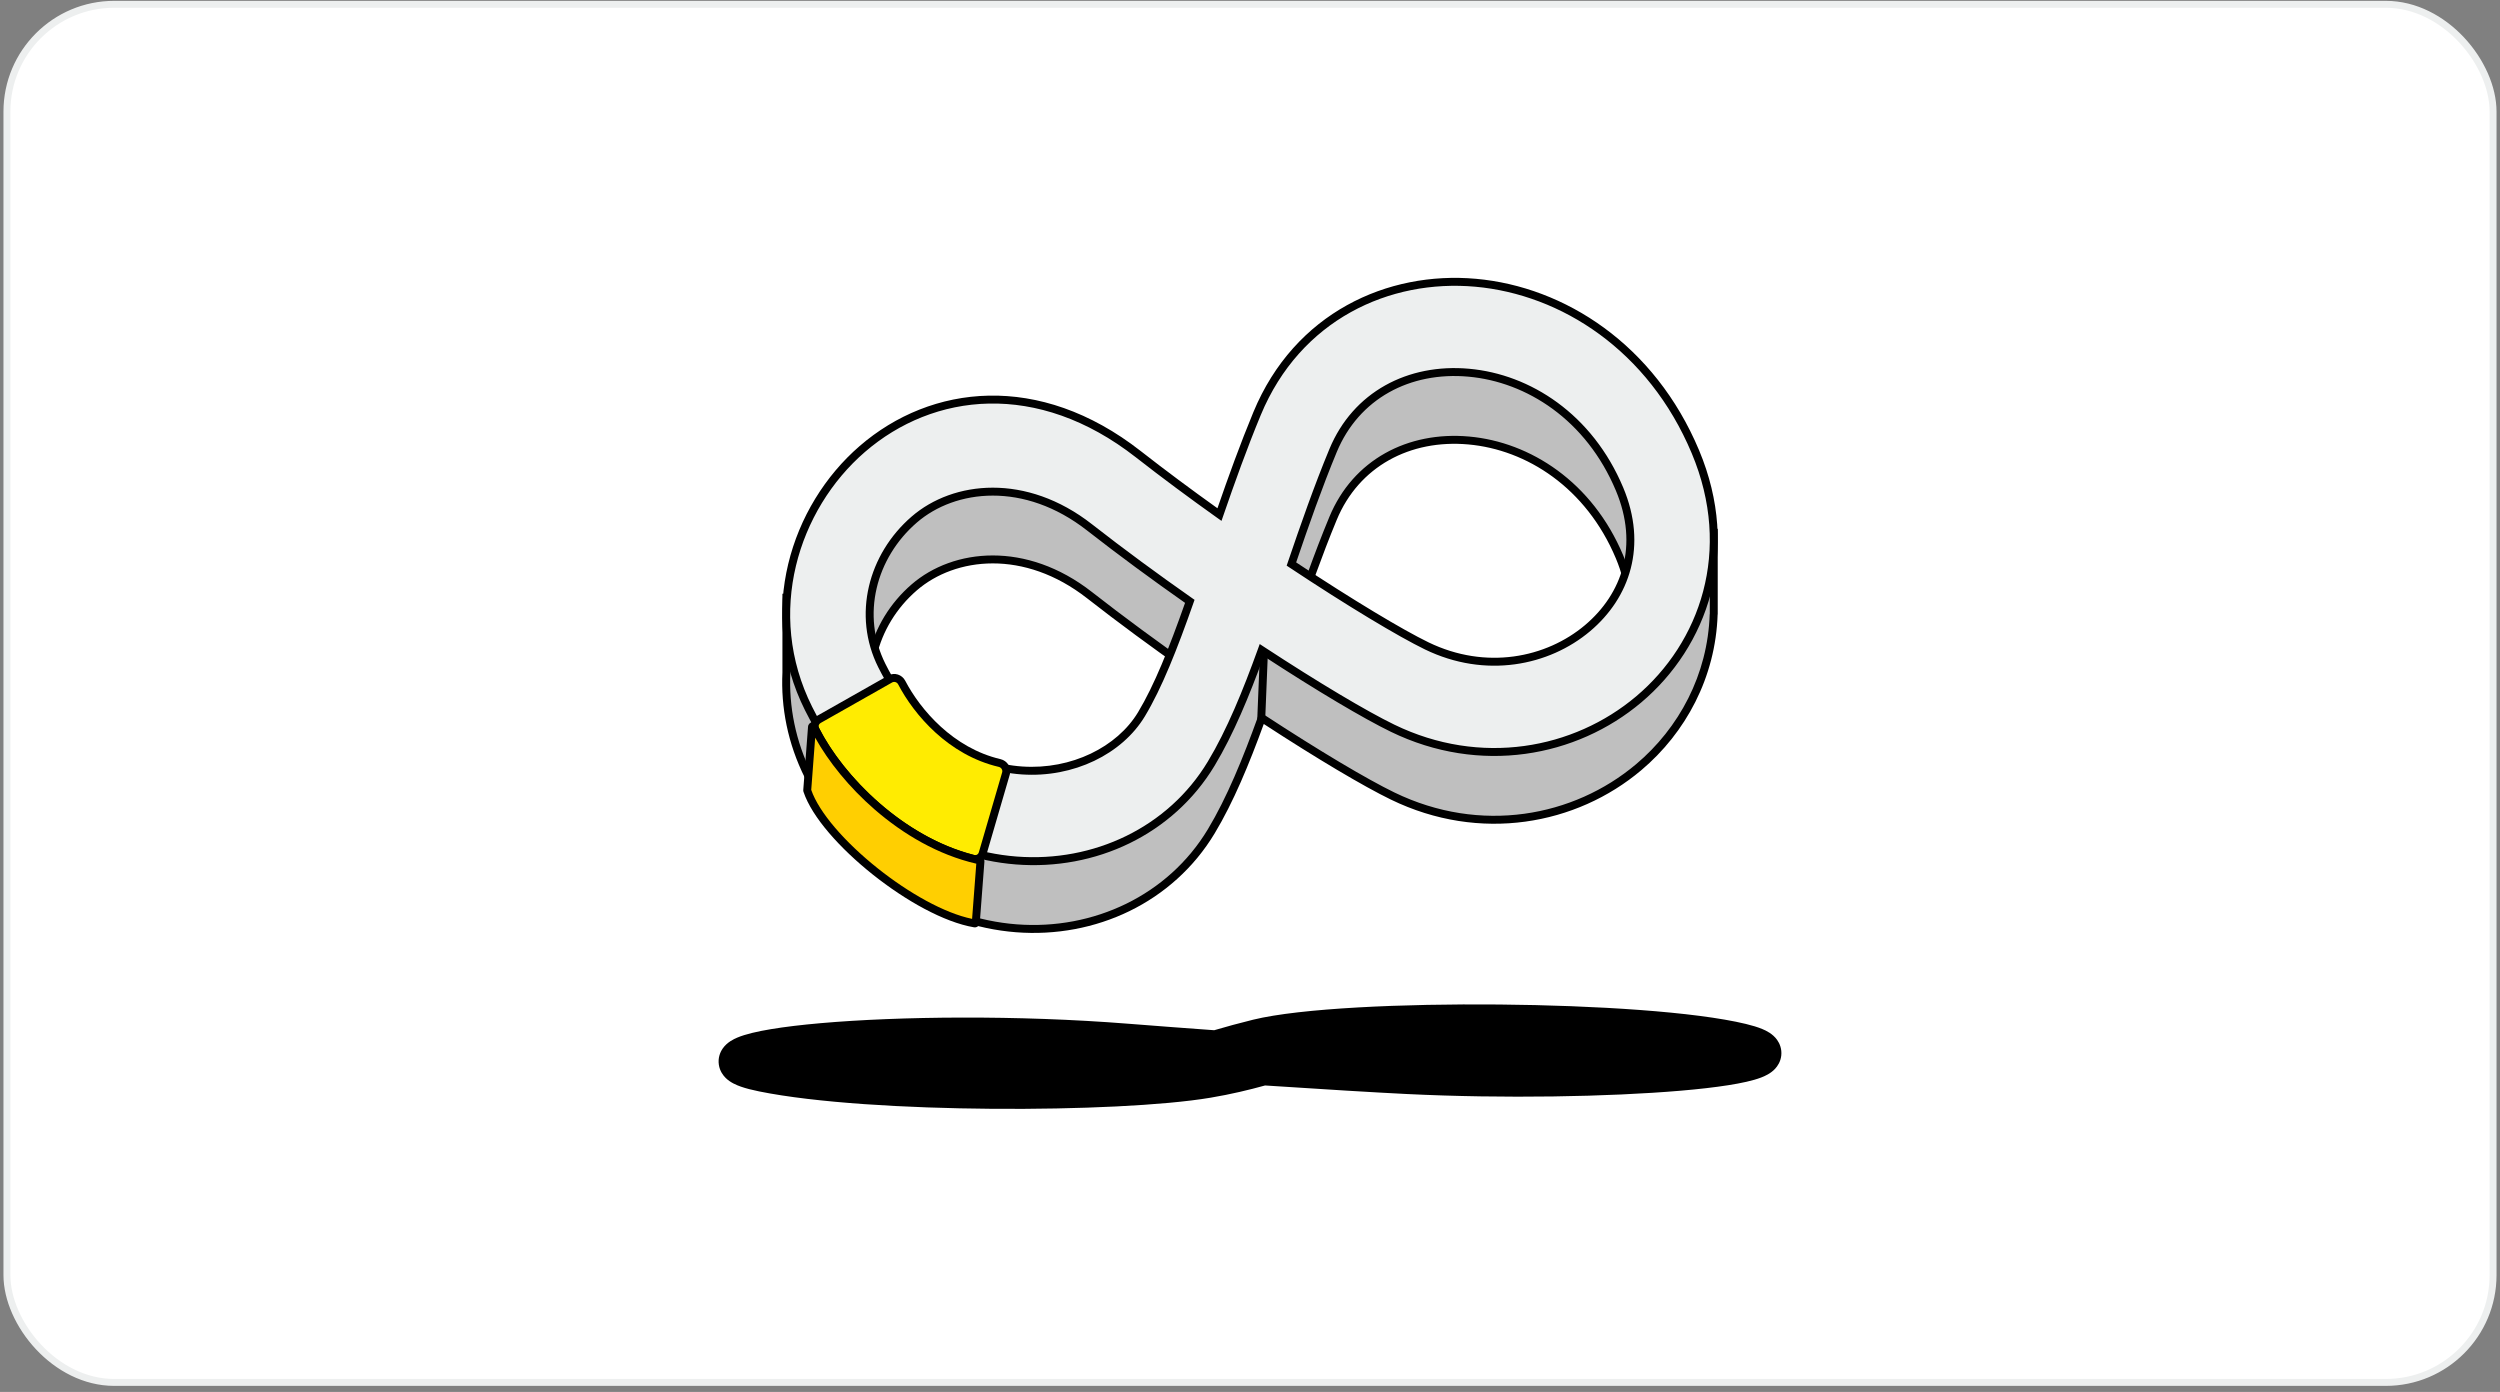 <svg width="361" height="201" viewBox="0 0 361 201" fill="none" xmlns="http://www.w3.org/2000/svg">
<rect x="0" y="0" width="361" height="201" fill="#808080" stroke="none"/>
<rect x="1" y="0.623" width="359" height="199" rx="15.5" fill="white"/>
<rect x="1" y="0.623" width="359" height="199" rx="15.5" stroke="#EDEFEF"/>
<path fill-rule="evenodd" clip-rule="evenodd" d="M213.087 50.62C225.682 51.754 238.49 59.952 244.814 75.023C245.014 75.499 245.202 75.975 245.378 76.45L247.466 76.844V87.294C247.471 87.594 247.47 87.893 247.466 88.191V88.716L247.454 88.693C247.172 97.62 242.928 105.474 236.625 110.786C227.435 118.531 213.77 121.101 201.088 114.942C197.095 113.003 190.149 108.875 182.196 103.666C180.034 109.659 177.688 115.423 174.902 120.05C163.156 139.559 130.971 140.512 116.756 112.101C114.286 107.165 113.324 102.047 113.556 97.12V86.294L116.081 86.224C118.01 81.718 120.934 77.717 124.516 74.623C134.611 65.903 149.917 64.078 164.36 75.367C168.145 78.326 172.129 81.275 176.091 84.093C177.75 79.275 179.536 74.299 181.52 69.512C187.359 55.423 200.531 49.489 213.087 50.62ZM186.479 91.233C194.899 96.823 202.233 101.216 206.009 103.05C214.536 107.191 223.478 105.354 229.238 100.5C234.807 95.807 237.277 88.552 233.862 80.416C229.485 69.984 220.699 64.382 212.09 63.607C203.442 62.829 195.799 66.877 192.494 74.85C190.287 80.176 188.36 85.703 186.479 91.233ZM171.807 96.624C166.916 93.197 161.961 89.562 157.321 85.935C148.047 78.687 137.802 79.815 132.017 84.812C125.924 90.075 123.702 98.635 127.332 105.891C137.618 126.447 158.525 123.396 164.826 112.931C167.252 108.901 169.446 103.349 171.807 96.624Z" fill="#BFBFBF"/>
<path fill-rule="evenodd" clip-rule="evenodd" d="M180.99 69.292C186.939 54.94 200.369 48.899 213.138 50.049C225.946 51.202 238.937 59.535 245.343 74.801C245.503 75.183 245.656 75.565 245.802 75.946L248.04 76.369V87.289C248.044 87.592 248.044 87.895 248.04 88.196V88.716L248.027 88.719C247.737 97.818 243.41 105.818 236.994 111.224C227.64 119.108 213.733 121.721 200.837 115.457C196.913 113.551 190.192 109.567 182.489 104.542C180.392 110.299 178.103 115.845 175.393 120.346C163.383 140.293 130.633 141.118 116.243 112.357C113.731 107.336 112.749 102.124 112.982 97.107V85.736L115.701 85.66C117.664 81.214 120.582 77.263 124.142 74.189C134.447 65.286 150.059 63.46 164.713 74.915C168.292 77.713 172.049 80.502 175.799 83.181C177.389 78.585 179.099 73.855 180.99 69.292ZM246.893 88.672V88.191L246.893 88.183C246.897 87.89 246.897 87.597 246.893 87.302L246.893 87.293V77.319L244.954 76.953L244.841 76.649C244.668 76.182 244.483 75.714 244.286 75.245C238.043 60.369 225.419 52.306 213.035 51.191C200.693 50.08 187.78 55.906 182.049 69.731C180.072 74.502 178.291 79.465 176.633 84.28L176.383 85.005L175.759 84.561C171.791 81.738 167.8 78.784 164.007 75.819C149.776 64.695 134.775 66.519 124.891 75.056C121.376 78.093 118.504 82.022 116.608 86.449L116.464 86.786L114.129 86.851V97.133L114.128 97.147C113.902 101.979 114.845 107 117.269 111.844C131.309 139.906 162.929 138.825 174.411 119.754C177.167 115.177 179.498 109.457 181.657 103.471L181.903 102.788L182.511 103.186C190.459 108.393 197.38 112.503 201.338 114.426C213.807 120.482 227.231 117.953 236.255 110.348C242.444 105.132 246.605 97.427 246.881 88.675L246.893 88.672ZM212.039 64.178C203.609 63.419 196.221 67.356 193.024 75.069C190.88 80.243 189 85.61 187.164 90.999C195.426 96.47 202.574 100.744 206.26 102.534C214.573 106.572 223.274 104.776 228.868 100.062C234.259 95.519 236.645 88.528 233.334 80.638C229.038 70.401 220.435 64.934 212.039 64.178ZM191.965 74.63C195.377 66.398 203.275 62.238 212.142 63.036C220.963 63.83 229.932 69.567 234.391 80.194C237.909 88.577 235.356 96.094 229.607 100.938C223.683 105.931 214.498 107.81 205.759 103.566C201.946 101.714 194.586 97.303 186.162 91.71L185.794 91.466L185.936 91.048C187.818 85.517 189.749 79.975 191.965 74.63ZM156.968 86.387C147.891 79.293 137.952 80.443 132.391 85.246C126.474 90.357 124.346 98.64 127.845 105.634C137.949 125.828 158.29 122.673 164.335 112.635C166.679 108.742 168.816 103.383 171.122 96.843C166.34 93.485 161.505 89.933 156.968 86.387ZM131.642 84.378C137.652 79.186 148.204 78.082 157.674 85.483C162.305 89.103 167.252 92.732 172.136 96.154L172.492 96.403L172.348 96.814C169.987 103.538 167.777 109.141 165.317 113.226C158.759 124.118 137.286 127.066 126.82 106.147C123.059 98.63 125.375 89.791 131.642 84.378Z" fill="black"/>
<path fill-rule="evenodd" clip-rule="evenodd" d="M183.118 93.404L182.696 103.862L181.55 103.816L181.972 93.358L183.118 93.404Z" fill="black"/>
<path fill-rule="evenodd" clip-rule="evenodd" d="M213.087 40.831C225.682 41.965 238.49 50.164 244.814 65.234C250.825 79.558 246.005 93.093 236.625 100.998C227.435 108.742 213.77 111.313 201.088 105.153C197.095 103.214 190.149 99.087 182.196 93.877C180.034 99.87 177.688 105.634 174.902 110.262C163.156 129.771 130.971 130.723 116.756 102.312C109.854 88.517 114.728 73.29 124.516 64.834C134.611 56.114 149.917 54.289 164.36 65.579C168.145 68.537 172.129 71.486 176.091 74.305C177.75 69.486 179.536 64.51 181.52 59.724C187.359 45.634 200.531 39.701 213.087 40.831ZM186.479 81.445C194.899 87.035 202.233 91.427 206.009 93.262C214.536 97.403 223.478 95.566 229.238 90.712C234.807 86.018 237.277 78.764 233.862 70.628C229.485 60.196 220.699 54.594 212.09 53.819C203.442 53.04 195.799 57.089 192.494 65.061C190.287 70.388 188.36 75.914 186.479 81.445ZM171.807 86.835C166.916 83.408 161.961 79.774 157.321 76.147C148.047 68.899 137.802 70.026 132.017 75.024C125.924 80.286 123.702 88.847 127.332 96.102C137.618 116.658 158.525 113.607 164.826 103.142C167.252 99.113 169.446 93.56 171.807 86.835Z" fill="#EDEFEF"/>
<path fill-rule="evenodd" clip-rule="evenodd" d="M180.991 59.504C186.94 45.151 200.37 39.111 213.139 40.26C225.946 41.413 238.937 49.746 245.344 65.013C251.46 79.586 246.551 93.383 236.995 101.436C227.641 109.319 213.734 111.932 200.838 105.669C196.914 103.763 190.193 99.779 182.49 94.753C180.392 100.51 178.104 106.057 175.394 110.558C163.384 130.505 130.634 131.329 116.244 102.569C109.208 88.507 114.184 73.002 124.142 64.4C134.448 55.498 150.059 53.672 164.714 65.127L164.361 65.578L164.714 65.127C168.293 67.924 172.05 70.714 175.8 73.393C177.39 68.797 179.1 64.066 180.991 59.504ZM213.036 41.402C200.694 40.291 187.781 46.117 182.05 59.943C180.073 64.713 178.292 69.677 176.634 74.492L176.384 75.216L175.759 74.772C171.791 71.949 167.801 68.995 164.008 66.03L164.341 65.603L164.007 66.03C149.777 54.906 134.776 56.73 124.892 65.268C115.274 73.576 110.501 88.527 117.27 102.056C131.31 130.117 162.929 129.036 174.412 109.966C177.168 105.389 179.498 99.669 181.658 93.682L181.904 93L182.511 93.397C190.459 98.604 197.381 102.715 201.339 104.637C213.808 110.693 227.231 108.165 236.256 100.559C245.46 92.803 250.193 79.531 244.286 65.456C238.044 50.581 225.42 42.517 213.036 41.402ZM212.04 54.39C203.61 53.631 196.222 57.568 193.025 65.281C190.881 70.454 189.001 75.822 187.165 81.211C195.426 86.682 202.575 90.956 206.261 92.746C214.574 96.784 223.275 94.988 228.869 90.273C234.259 85.731 236.646 78.74 233.335 70.849C229.039 60.612 220.436 55.146 212.04 54.39ZM191.966 64.842C195.378 56.61 203.276 52.449 212.143 53.248C220.964 54.042 229.933 59.779 234.392 70.406C237.91 78.788 235.356 86.306 229.608 91.15C223.684 96.143 214.499 98.022 205.76 93.777C201.946 91.925 194.586 87.514 186.163 81.922L185.795 81.678L185.937 81.26C187.819 75.729 189.75 70.187 191.966 64.842ZM156.968 76.599C147.892 69.504 137.952 70.654 132.392 75.457C126.475 80.569 124.347 88.852 127.846 95.846C137.95 116.039 158.291 112.885 164.335 102.846C166.68 98.953 168.817 93.594 171.123 87.055C166.341 83.697 161.506 80.145 156.968 76.599ZM131.643 74.59C137.653 69.398 148.205 68.293 157.675 75.695C162.306 79.315 167.252 82.943 172.137 86.366L172.493 86.615L172.349 87.025C169.988 93.75 167.778 99.353 165.318 103.438C158.76 114.329 137.287 117.277 126.821 96.359C123.059 88.842 125.376 80.003 131.643 74.59Z" fill="black"/>
<path fill-rule="evenodd" clip-rule="evenodd" d="M216.445 147.917C230.337 148.044 244.463 148.961 251.438 150.646C258.068 152.248 252.751 153.761 242.406 154.645C232.27 155.511 217.199 155.798 203.211 155.11C198.807 154.893 191.146 154.431 182.375 153.849C179.99 154.519 177.403 155.163 174.33 155.681C161.374 157.862 125.877 157.969 110.199 154.792C102.586 153.249 107.962 151.547 118.758 150.601C129.892 149.626 146.773 149.422 162.702 150.684C166.878 151.015 171.271 151.345 175.641 151.66C177.471 151.121 179.44 150.565 181.629 150.03C188.069 148.454 202.597 147.791 216.445 147.917ZM187.099 152.458C196.385 153.084 204.474 153.575 208.639 153.78C218.043 154.243 227.906 154.037 234.259 153.495C240.401 152.97 243.125 152.159 239.359 151.249C234.531 150.082 224.841 149.456 215.346 149.369C205.808 149.282 197.378 149.735 193.733 150.627C191.298 151.222 189.174 151.84 187.099 152.458ZM170.917 153.061C165.522 152.678 160.057 152.272 154.939 151.866C144.711 151.056 133.411 151.182 127.03 151.74C120.311 152.329 117.86 153.286 121.864 154.097C133.208 156.396 156.267 156.055 163.216 154.885C165.893 154.434 168.312 153.813 170.917 153.061Z" fill="black"/>
<path fill-rule="evenodd" clip-rule="evenodd" d="M180.948 147.245C187.789 145.572 202.667 144.925 216.472 145.051C230.353 145.177 244.781 146.088 252.112 147.859C253.013 148.077 253.819 148.318 254.486 148.597C255.021 148.821 255.978 149.268 256.612 150.155C256.995 150.692 257.317 151.475 257.216 152.413C257.119 153.307 256.68 153.949 256.321 154.334C255.683 155.021 254.842 155.389 254.316 155.591C253.122 156.049 251.445 156.408 249.56 156.704C247.622 157.009 245.279 157.277 242.65 157.501C232.372 158.379 217.17 158.667 203.07 157.973C198.724 157.759 191.246 157.309 182.674 156.742C180.352 157.383 177.803 158.003 174.806 158.508C168.07 159.642 155.749 160.21 143.263 160.112C130.779 160.014 117.754 159.248 109.63 157.602C108.612 157.395 107.723 157.17 106.992 156.914C106.359 156.692 105.472 156.328 104.796 155.663C104.423 155.295 103.939 154.663 103.802 153.754C103.656 152.784 103.971 151.963 104.36 151.403C104.994 150.49 105.966 150.041 106.459 149.832C107.661 149.324 109.392 148.932 111.325 148.61C113.324 148.277 115.762 147.986 118.508 147.745C129.809 146.756 146.85 146.552 162.929 147.827C166.933 148.144 171.138 148.46 175.332 148.764C177.046 148.263 178.9 147.746 180.948 147.245ZM252.447 153.97C252.446 153.971 252.43 153.963 252.404 153.946C252.435 153.961 252.448 153.97 252.447 153.97ZM252.459 150.151C252.459 150.151 252.453 150.155 252.44 150.162C252.452 150.155 252.459 150.151 252.459 150.151ZM108.537 155.188C108.536 155.188 108.551 155.178 108.587 155.16C108.557 155.18 108.539 155.189 108.537 155.188Z" fill="black"/>
<path d="M128.55 98.044L118.211 103.901C117.696 104.193 117.484 104.829 117.751 105.358C121.352 112.488 130.118 121.387 140.559 124.024C141.14 124.171 141.723 123.819 141.891 123.244L145.264 111.681C145.457 111.017 145.021 110.336 144.348 110.179C137.308 108.536 132.449 102.862 130.203 98.559C129.889 97.957 129.141 97.709 128.55 98.044Z" fill="#FFEC01"/>
<path fill-rule="evenodd" clip-rule="evenodd" d="M129.695 98.824C129.521 98.49 129.122 98.379 128.833 98.543L118.495 104.4C118.23 104.55 118.143 104.859 118.264 105.099C121.806 112.114 130.453 120.88 140.7 123.468C140.968 123.536 141.256 123.377 141.341 123.084L144.714 111.52C144.807 111.199 144.6 110.826 144.218 110.737C136.957 109.042 131.985 103.211 129.695 98.824ZM128.268 97.545C129.16 97.04 130.258 97.424 130.712 98.293C132.914 102.512 137.66 108.029 144.479 109.621C145.444 109.846 146.108 110.834 145.815 111.841L142.442 123.405C142.192 124.262 141.314 124.806 140.419 124.58C129.784 121.894 120.899 112.861 117.24 105.616C116.827 104.798 117.164 103.836 117.93 103.402L128.268 97.545L128.551 98.044L128.268 97.545Z" fill="black"/>
<path d="M116.563 114.106L117.252 104.978C117.263 104.83 117.466 104.79 117.531 104.924C121.087 112.327 130.408 121.858 141.463 124.237C141.534 124.252 141.582 124.317 141.577 124.388L140.905 133.208C140.898 133.291 140.825 133.352 140.743 133.338C132.343 131.918 118.887 121.12 116.57 114.161C116.564 114.143 116.562 114.125 116.563 114.106Z" fill="#FFCF01"/>
<path fill-rule="evenodd" clip-rule="evenodd" d="M117.711 106.52L117.142 114.062C117.7 115.683 118.91 117.566 120.579 119.522C122.27 121.502 124.404 123.524 126.733 125.379C131.231 128.962 136.373 131.859 140.37 132.685L140.977 124.716C135.474 123.451 130.427 120.47 126.309 116.898C122.594 113.675 119.609 109.95 117.711 106.52ZM116.68 104.935C116.735 104.213 117.724 104.003 118.048 104.676C119.787 108.298 122.955 112.471 127.061 116.032C131.165 119.592 136.174 122.513 141.584 123.677C141.933 123.752 142.176 124.073 142.149 124.432L141.477 133.252C141.446 133.65 141.083 133.977 140.647 133.904C136.305 133.17 130.749 130.044 126.018 126.275C123.643 124.383 121.454 122.312 119.707 120.266C117.967 118.228 116.639 116.183 116.026 114.342L116.57 114.161L116.026 114.342C115.995 114.248 115.985 114.154 115.992 114.063L116.68 104.935Z" fill="black"/>
</svg>

